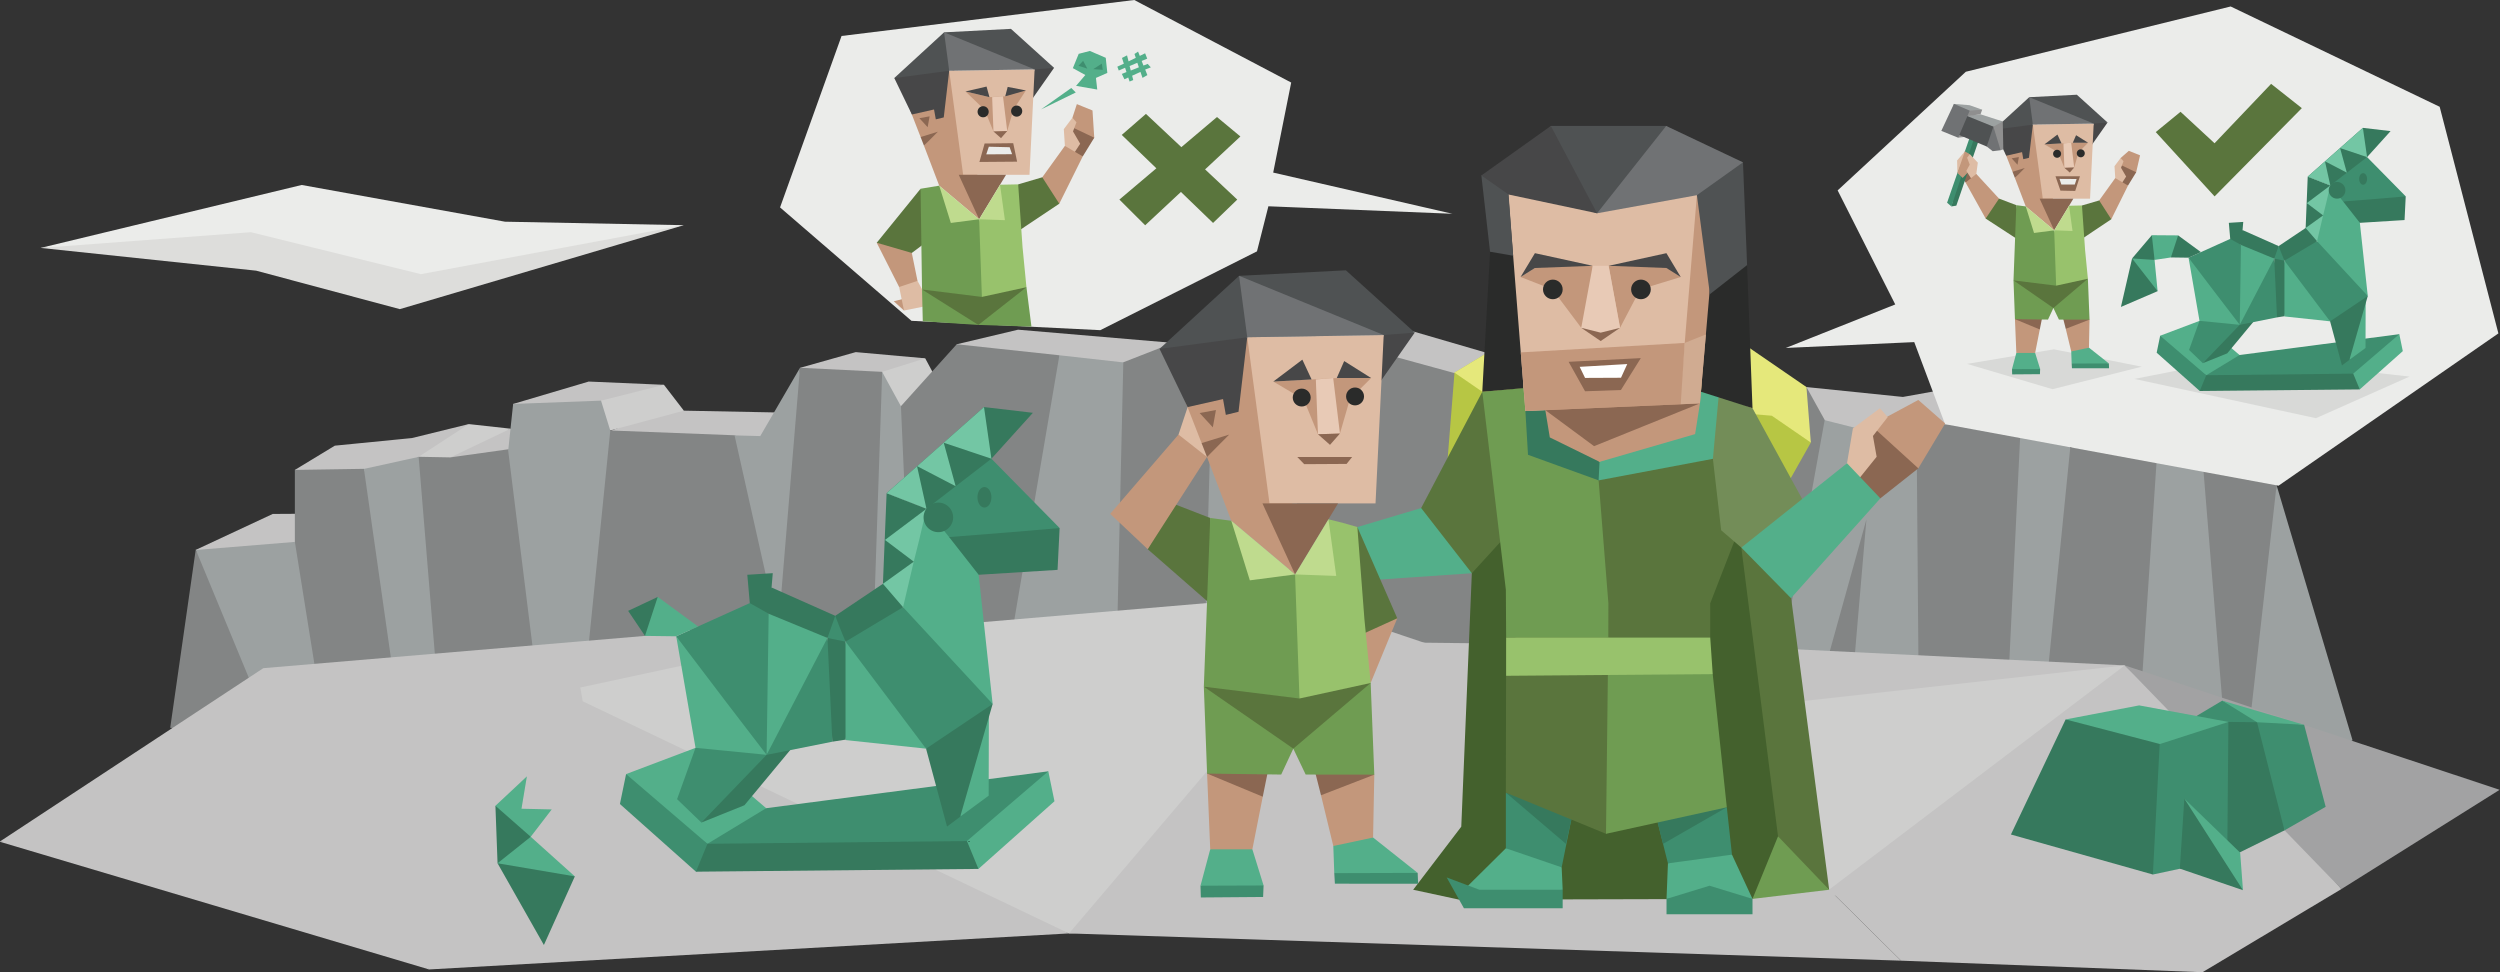 <svg id="ILLUSTRATION" xmlns="http://www.w3.org/2000/svg" viewBox="0 0 900 350"><rect x="0" y="0" width="900" height="350" fill="#333333" stroke="none"/><defs><style>.cls-1{fill:#dddddb;}.cls-2{fill:#ebecea;}.cls-15,.cls-25,.cls-3{fill:#2a2b2a;}.cls-3{opacity:0.1;}.cls-4{fill:#5a753d;}.cls-5{fill:#738d58;}.cls-6{fill:#bfdb8e;}.cls-7{fill:#c4c3c3;}.cls-8{fill:#cececd;}.cls-9{fill:#838585;}.cls-10{fill:#9ca1a1;}.cls-11{fill:#a2a2a3;}.cls-12{fill:#3e8e6f;}.cls-13{fill:#36795d;}.cls-14{fill:#53af8a;}.cls-15{fill-opacity:0.1;}.cls-16{fill:#8b6752;}.cls-17{fill:#c3977b;}.cls-18{fill:#debca4;}.cls-19{fill:#474748;}.cls-20{fill:#6f9c52;}.cls-21{fill:#e8cab6;}.cls-22{fill:#4f5253;}.cls-23{fill:#707274;}.cls-24{fill:#98c26c;}.cls-26{fill:#8f8f8f;}.cls-27{fill:#73c6a4;}.cls-28{fill:#44612d;}.cls-29{fill:#b7c644;}.cls-30{fill:#e5e87b;}.cls-31{fill:#d0ab91;}.cls-32{fill:#fff;}</style></defs><title>diplomats_Protagonist_ENFJ_parenthood</title><polygon class="cls-1" points="122.49 74.77 14.61 89.25 92.21 97.44 143.94 111.29 246.15 81.07 154.67 87.99 122.49 74.77"/><polygon class="cls-2" points="14.61 89.25 108.61 66.59 181.8 79.81 246.15 81.07 151.51 98.7 90.32 83.59 14.61 89.25"/><polygon class="cls-3" points="184.47 294.44 177.47 290.11 169.13 317.06 193.14 345.01 211.14 324.38 184.47 294.44"/><polygon class="cls-3" points="245.81 294.44 388.84 293.77 366.5 327.04 226.48 318.39 245.81 294.44"/><polygon class="cls-3" points="398.5 319.72 550.2 304.75 693.89 322.72 550.2 341.35 398.5 319.72"/><polygon class="cls-3" points="741.14 286.7 699.14 302.17 777.65 323.13 807.15 320.89 852.41 292.44 769.4 281.71 741.14 286.7"/><polygon class="cls-3" points="764.9 220.08 773.4 263 743.63 258.99 668.38 275.97 615.87 260 553.53 268.82 492.35 256.01 433.38 247.2 383.34 253.52 337.33 240.04 280.32 243.54 204.31 266.49 179.14 262.33 114.79 282.46 61.28 262 262.82 204.11 540.86 202.12 764.9 220.08"/><polygon class="cls-3" points="95.78 315.54 109.75 312.81 121.53 316.73 108.66 319.89 95.78 315.54"/><polygon class="cls-4" points="106.8 304.87 108.69 317.06 110.51 316.99 113.06 304.5 106.8 304.87"/><polygon class="cls-5" points="91.45 300.44 111.02 296.81 123.28 303.78 107.6 309.15 91.45 300.44"/><polygon class="cls-6" points="100.73 301.75 110.4 300.4 115.64 302.83 108.33 305.3 100.73 301.75"/><polygon class="cls-3" points="712.06 336.66 722.3 334.66 730.94 337.54 721.5 339.85 712.06 336.66"/><polygon class="cls-4" points="720.14 328.83 721.53 337.78 722.86 337.72 724.73 328.57 720.14 328.83"/><polygon class="cls-5" points="708.89 325.59 723.24 322.93 732.22 328.04 720.73 331.98 708.89 325.59"/><polygon class="cls-6" points="715.69 326.55 722.78 325.56 726.62 327.34 721.26 329.15 715.69 326.55"/><polygon class="cls-3" points="138.36 296.65 148.27 294.59 157.8 297.56 148.08 299.94 138.36 296.65"/><polygon class="cls-4" points="146.05 288.59 148.11 297.81 149.48 297.75 150.77 288.31 146.05 288.59"/><polygon class="cls-5" points="136.63 285.54 149.23 282.5 160.13 287.04 150.05 292.98 136.63 285.54"/><polygon class="cls-6" points="144.46 286.54 149.85 285.63 153.8 287.47 150.3 289.53 144.46 286.54"/><polygon class="cls-3" points="752.94 335.44 760.21 333.92 767.2 336.1 760.07 337.85 752.94 335.44"/><polygon class="cls-4" points="758.58 329.52 760.09 336.28 761.1 336.24 762.04 329.32 758.58 329.52"/><polygon class="cls-5" points="751.67 327.29 760.92 325.06 768.91 328.39 761.51 332.75 751.67 327.29"/><polygon class="cls-6" points="757.42 328.02 761.37 327.36 764.27 328.7 761.7 330.21 757.42 328.02"/><polygon class="cls-3" points="154.48 335.39 161.84 333.85 168.91 336.06 161.7 337.83 154.48 335.39"/><polygon class="cls-4" points="160.19 329.4 161.72 336.24 162.74 336.2 163.7 329.19 160.19 329.4"/><polygon class="cls-5" points="153.2 327.13 163.86 324.69 170.65 328.25 161.05 333.3 153.2 327.13"/><polygon class="cls-6" points="159.01 327.88 163.01 327.2 165.95 328.57 162.05 330.75 159.01 327.88"/><polygon class="cls-7" points="428.84 132.41 489.19 114.45 509.19 119.44 538.86 128.09 650.32 139.34 685.05 142.9 714.72 137.57 711.89 161.86 663.55 192.97 428.84 132.41"/><polygon class="cls-7" points="347.25 134.33 344.42 123.93 366.5 118.69 428.01 123.93 383.5 145.06 347.25 134.33"/><polygon class="cls-8" points="312.82 128.26 333.08 129 342.58 146.72 307.07 163.44 312.82 128.26"/><polygon class="cls-7" points="300.07 155.7 299.67 154.91 288.05 132.41 308.07 126.76 333.08 129 317.57 133.86 300.07 155.7"/><polygon class="cls-7" points="240.35 146.68 246.19 147.84 284.82 148.59 266.48 167.35 201.47 162.69 240.35 146.68"/><polygon class="cls-8" points="216.98 140.4 239.02 138.53 246.19 147.84 219.7 154.97 202.14 153.87 216.98 140.4"/><polygon class="cls-7" points="85.79 212.59 70.45 197.96 98.17 185.02 118.29 184.9 106.15 169.17 120.54 160.44 148.3 157.7 168.76 152.67 163.76 159.78 183.8 154.33 191.06 158.07 184.73 145.42 211.93 137.36 239.02 138.53 216.38 144.23 200.81 182.32 85.79 212.59"/><polygon class="cls-8" points="168.76 152.67 150.72 164.44 161.3 167.93 162.13 164.66 183.8 154.33 168.76 152.67"/><polygon class="cls-9" points="61.28 262 70.45 197.96 95.54 236.05 106.15 195.04 106.15 169.17 130.99 168.78 134.55 176.41 150.72 164.44 162.13 164.66 183 161.74 195.06 163.94 208.81 158.7 219.7 154.97 264.44 156.7 279.32 164.44 288.18 132.41 317.57 133.86 321.08 153.71 324.34 146.22 344.42 123.93 381.38 127.9 387.59 145.47 404.39 130.43 436.69 117.82 491.19 125.43 587.88 151.92 612.48 151.65 627.24 138.65 650.32 139.34 660.61 157.89 700.22 152.71 706.22 152.71 742.51 142.63 745.3 161.21 786.23 148.38 819.57 174.67 820.24 198.29 834.91 272.98 732.23 251.19 690.79 258.47 679.38 244.53 665.26 264.57 653.43 253.03 580.87 262.83 472.73 232.47 459.7 241.75 433.51 233.39 401.9 239.23 390.34 206.61 363.44 233.28 349.47 233.26 328.07 231.27 314.11 238.7 280.2 226.89 248.16 235.51 209.86 252.5 205.56 204.11 193.51 246.13 158 253.16 150.8 226.07 143.53 256.43 116.94 262.42 102.29 244.03 98.97 266.43 61.28 262"/><path class="cls-10" d="M70.45,198l35.7-2.92,10.77,67.28-18.09,4L70.45,197.82Zm60.38-29.15,19.88-4.37L158,253.16l-14.49,3.19L131,168.68ZM183,161.74l1.73-16.32,31.64-1.19L219.7,155l-9.84,97.4L193.37,246l-10.5-84.39Zm81.44-5,9.25.25L288,132.41l-7.84,94.48Zm53.14-22.84,6.76,12.36,3.73,85.05-14,7.56L317.58,134Zm86.81-3.43-2.49,108.8-38.47-6L381.38,127.9h0Zm32.44-12.61L474.72,115,459.83,241.75l-26.19-8.36Zm135.22,28.53,16,5.57,24.6-.4,14.76-13-12,101.64-19.68-6.5h-7.44l-16.09-87.31Zm84.83,4.86L690,159.62l.8,98.85-25.53,6.1L671.91,187,653.56,253l-14.23-4.77ZM728,141.84l14.49.79,2.79,18.58L736.21,252l-13.57.83Zm48.4,23.88L792,154.18l8,98-30.77,20.92Z"/><polygon class="cls-10" points="808.9 269.49 819.57 174.67 846.91 266.49 829.58 276.47 808.9 269.49"/><polygon class="cls-7" points="628.88 232.89 764.9 239.54 700.89 320.39 384.84 336.03 407.84 248.53 628.88 232.89"/><polygon class="cls-8" points="760.9 265.99 764.9 239.54 611.87 256.51 658.5 320.26 760.9 265.99"/><polygon class="cls-7" points="815.41 287.45 764.9 239.54 658.5 320.26 684.38 345.84 792.9 350 842.91 320.06 815.41 287.45"/><polygon class="cls-7" points="396.17 260.17 481.52 285.46 554.2 230.23 529.53 231.56 343.16 229.56 359.17 264.83 396.17 260.17"/><polygon class="cls-7" points="397.34 276.47 384.84 336.03 684.38 345.84 658.5 320.26 541.36 241.04 482.1 221.08 397.34 276.47"/><polygon class="cls-8" points="277.32 302.42 384.84 336.03 444.85 265.49 452.35 215.59 293.82 229.06 196.81 238.55 211.31 298.43 277.32 302.42"/><polygon class="cls-7" points="124.79 252.52 208.81 247.53 285.32 231.06 237.81 225.57 232.19 228.92 94.79 240.54 124.79 252.52"/><polygon class="cls-7" points="213.81 275.48 207.81 241.21 94.79 240.54 -0.14 303.01 218.31 295.44 213.81 275.48"/><polygon class="cls-7" points="111.79 314.9 114.79 282.46 209.86 252.5 384.84 336.03 154.47 349 111.79 314.9"/><polygon class="cls-7" points="114.79 282.46 -0.14 303.01 154.47 349 114.79 282.46"/><polygon class="cls-11" points="764.9 239.54 842.91 320.06 899.86 284.33 764.9 239.54"/><g id="trunk"><path class="cls-12" d="M790.7,257.78l9.3-5.55L814.66,259l-5.27,42.41s-29.4-7.86-31.11-8S790.7,257.78,790.7,257.78Z"/><path class="cls-12" d="M813.53,257.88,802,256.57l.29,3.32,3.43,40.53,16.66-1.49,1.75-31.52L815,259.13Z"/><polygon class="cls-12" points="837.24 290.45 822.41 298.93 815.03 259.13 829.49 260.92 837.24 290.45"/><polygon class="cls-13" points="723.93 300.42 743.63 258.99 777.77 262.51 783.33 293.16 775.04 314.83 723.93 300.42"/><polygon class="cls-12" points="801.81 309.08 775.04 314.83 777.77 262.51 786.56 258.48 802.22 259.89 808.68 284.29 801.81 309.08"/><polygon class="cls-13" points="822.41 298.93 801.81 309.08 802.22 259.89 812.53 260 822.41 298.93"/><polygon class="cls-14" points="743.63 258.99 777.57 267.85 802.22 259.89 770.1 253.94 743.63 258.99"/><polygon class="cls-13" points="786.36 287.51 784.74 312.71 807.47 320.47 800.2 303.24 786.36 287.51"/><polygon class="cls-14" points="806.46 306.97 786.36 287.51 807.47 320.47 806.46 306.97"/><polygon class="cls-14" points="829.49 260.92 800 252.23 812.53 260 829.49 260.92"/></g><g id="chat_bubble" data-name="chat bubble"><polygon class="cls-2" points="878.28 38.44 803.04 2.33 707.7 25.83 661.55 68.54 682.29 109.6 642.88 125.26 689.13 123.16 700.22 152.71 820.27 174.85 899.42 120.02 878.28 38.44"/><polygon class="cls-15" points="708.14 131 739.39 125.76 771.02 132 738.89 140.11 708.14 131"/><polygon class="cls-16" points="706.56 60.75 706.56 64.06 707.61 65.71 711.47 64.66 708.71 57.34 706.56 60.75"/><polygon class="cls-17" points="765.93 64.81 769.02 62.02 770.42 55.92 766.37 54.3 763.43 56.88 763.06 64.74 765.93 64.81"/><polygon class="cls-16" points="762.84 59.08 769.02 62.02 766.08 66.81 763.06 66.79 762.84 59.08"/><polygon class="cls-18" points="761.73 69.22 761.49 64.11 761.22 59.81 763.43 56.88 764.46 58.05 763.57 60.4 765.41 63.56 761.73 69.22"/><polygon class="cls-12" points="748.37 128.79 745.8 130.88 745.9 132.57 759.26 132.58 759.19 130.83 748.37 128.79"/><polygon class="cls-14" points="748.89 122.04 752.03 125.16 759.19 130.83 745.8 130.88 745.64 126.52 748.89 122.04"/><polygon class="cls-4" points="758.68 71.61 760.06 78.93 746.55 87.96 749.51 73.97 755.7 72.16 758.68 71.61"/><polygon class="cls-12" points="730.59 130.22 734.45 132.85 734.38 134.7 724.38 134.78 724.32 132.89 730.59 130.22"/><polygon class="cls-14" points="729.97 125.66 725.88 127.05 724.32 132.89 734.45 132.85 732.65 127.05 729.97 125.66"/><polygon class="cls-17" points="745.64 126.52 743.67 118.37 747.71 110.69 752.23 115.06 752.03 125.16 745.64 126.52"/><polygon class="cls-16" points="744.84 109.91 752.23 115.06 743.67 118.37 742.27 112.86 744.84 109.91"/><polygon class="cls-17" points="732.65 127.05 734.32 118.61 730.82 107.91 725.38 114.89 725.88 127.05 732.65 127.05"/><polygon class="cls-16" points="728 110.86 725.38 114.89 734.32 118.61 735.58 112.36 728 110.86"/><polygon class="cls-4" points="727.98 87.25 714.84 78.69 715.8 72.74 719.66 71.5 725.88 73.86 727.98 87.25"/><polygon class="cls-19" points="749.75 56.89 758.72 44.1 741.27 40.48 753.73 44.49 749.75 56.89"/><polygon class="cls-20" points="725.38 114.89 724.86 100.94 740.63 100.76 743.78 109.61 739.22 110.89 737.28 115.05 725.38 114.89"/><polygon class="cls-20" points="741.21 115.05 739.22 110.89 740.63 100.76 751.64 100.34 752.23 115.06 741.21 115.05"/><polygon class="cls-4" points="724.86 100.94 739.22 110.89 751.64 100.34 737.18 94.71 724.86 100.94"/><polygon class="cls-17" points="729.27 74.31 725.36 64.06 726.31 62.89 724.5 61.84 721.79 54.91 727.78 45.86 733.14 44.73 738.61 60.59 739.51 82.92 729.27 74.31"/><polygon class="cls-18" points="753.73 44.49 731.83 44.85 735.4 71.52 752.42 71.52 753.73 44.49"/><polygon class="cls-17" points="751.72 51.39 751.72 51.39 746.2 51.39 742.16 51.62 736.01 51.96 740.9 54.86 743.18 60.42 744.94 61.21 746.71 60.3 748.3 54.8 751.72 51.39"/><polygon class="cls-16" points="739.51 82.92 746.41 71.52 734.27 71.52 739.51 82.92"/><polygon class="cls-19" points="736.01 51.96 740.68 48.44 742.16 51.62 736.01 51.96"/><polygon class="cls-19" points="746.2 51.39 747.39 48.67 751.72 51.39 746.2 51.39"/><polygon class="cls-21" points="742.84 51.62 743.18 60.42 746.71 60.3 745.63 51.39 742.84 51.62"/><polygon class="cls-16" points="745.12 62.12 743.18 60.42 746.71 60.3 745.12 62.12"/><polygon class="cls-22" points="730.52 34.99 747.66 34.1 758.72 44.1 753.73 44.49 733.26 40.87 730.52 34.99"/><polygon class="cls-23" points="731.83 44.85 728.62 41.34 730.52 34.99 753.73 44.49 731.83 44.85"/><polygon class="cls-22" points="717.74 46.71 730.52 34.99 731.24 40.39 731.83 44.85 725.76 48 717.74 46.71"/><polygon class="cls-19" points="722.26 56.06 717.74 46.71 731.83 44.85 730.43 56.81 728.39 57.31 727.94 54.77 722.26 56.06"/><polygon class="cls-20" points="724.86 100.94 725.88 73.86 729.27 74.31 733.97 81.79 739.51 82.92 743.14 93.49 740.21 102.84 724.86 100.94"/><polygon class="cls-24" points="751.64 100.34 740.21 102.84 739.51 82.92 743.97 80.6 744.86 74.07 749.51 73.97 750.64 90.11 751.64 100.34"/><polygon class="cls-6" points="732.25 83.87 739.51 82.92 729.27 74.31 732.25 83.87"/><polygon class="cls-6" points="746.11 83.16 739.51 82.92 744.86 74.07 746.11 83.16"/><polygon class="cls-16" points="725.36 64.06 724.5 61.84 728.93 60.47 725.36 64.06"/><path class="cls-25" d="M742,55.36a1.44,1.44,0,0,1-2.88,0,1.44,1.44,0,0,1,2.88,0Z"/><path class="cls-25" d="M750.52,55.18a1.44,1.44,0,1,1-1.44-1.43A1.44,1.44,0,0,1,750.52,55.18Z"/><polygon class="cls-16" points="739.97 63.46 748.78 63.46 747.08 68.74 741.76 68.63 739.97 63.46"/><polygon class="cls-16" points="724.18 57 726.8 56.53 726.3 59.31 724.18 57"/><polygon class="cls-17" points="761.49 64.11 755.7 72.16 760.06 78.93 766.08 66.81 761.49 64.11"/><polygon class="cls-2" points="741.42 64.4 747.58 64.44 746.92 66.43 742.09 66.43 741.42 64.4"/><polygon class="cls-26" points="704.07 46.33 704.93 49.57 712.88 48.62 704.07 46.33"/><polygon class="cls-26" points="715.67 43.28 721 43.73 721.19 53.77 720.22 54.08 714.56 48.35 715.67 43.28"/><polygon class="cls-10" points="711.94 41.29 712.98 41.15 721 43.73 717.62 45.59 703.69 41.76 711.94 41.29"/><polygon class="cls-13" points="704.9 63.85 702.51 74.32 704.28 74.03 713.33 47.62 711.57 47.06 704.9 63.85"/><polygon class="cls-12" points="710.16 46.42 700.95 72.98 702.51 74.32 711.57 47.06 710.16 46.42"/><polygon class="cls-26" points="711.41 39.26 713.59 39.48 712.98 41.15 708.27 41.78 706.09 39.91 709.54 38.96 711.41 39.26"/><polygon class="cls-10" points="702.88 39.21 703.41 37.41 709.04 37.87 713.59 39.48 709.11 39.83 707.09 41.79 702.88 39.21"/><polygon class="cls-23" points="711.6 46.83 717.62 45.59 720.22 54.08 717.38 54.43 715.22 52.75 711.6 46.83"/><polygon class="cls-22" points="707.84 41.63 704.95 48.46 715.22 52.75 717.62 45.59 707.84 41.63"/><polygon class="cls-23" points="709.11 39.83 704.93 49.57 698.87 47.12 703.41 37.41 709.11 39.83"/><polygon class="cls-18" points="707.69 55.09 707.35 54.5 704.56 57.76 704.66 62.28 707.69 55.09"/><polygon class="cls-17" points="707.35 54.5 704.66 62.28 706.56 64.06 710.98 59.37 709.15 55.52 707.35 54.5"/><polygon class="cls-18" points="712.25 65.05 711.47 62.62 712.02 58.55 709.15 55.52 708.16 56.78 709.1 59.26 707.88 61.52 710.15 65.1 712.25 65.05"/><polygon class="cls-17" points="707.61 65.71 714.84 78.69 719.66 71.5 711.47 62.62 707.61 65.71"/><polygon class="cls-2" points="522.86 76.96 458.35 62.13 464.83 29.72 408.33 0 302.96 12.95 280.82 74.67 328.14 115.5 396.11 118.86 452.51 90.49 456.62 74.26 522.86 76.96"/><polygon class="cls-15" points="768.4 136.41 807.24 128.75 867.41 135.57 833.74 150.55 768.4 136.41"/><polygon class="cls-14" points="773.57 89.25 774.66 84.67 784.12 84.74 784.53 89.87 781.52 92.68 775.64 93.57 773.57 89.25"/><polygon class="cls-12" points="860.47 126.97 863.75 120.3 806.23 127.81 794.47 126.26 790.08 134.74 793.48 138.41 848.99 137.28 860.47 126.97"/><polygon class="cls-14" points="778.75 124.89 777.66 120.86 791.82 115.51 806.23 127.81 794.25 135.08 778.75 124.89"/><polygon class="cls-13" points="799.62 95.97 799.05 121.88 793.02 130.75 801.8 127.21 813.02 113.68 799.62 95.97"/><polygon class="cls-14" points="839.65 111.28 845.88 129.46 851.59 125.27 851.64 105.72 839.65 111.28"/><polygon class="cls-12" points="787.88 92.77 802.88 86 805.48 85.58 806.74 88.17 810.76 100.21 806.32 116.93 795.01 108.32 787.88 92.77"/><polygon class="cls-14" points="791.82 115.51 787.88 92.77 797.86 105.89 806.32 116.93 796.6 119.27 791.82 115.51"/><polygon class="cls-12" points="788.06 125.98 791.82 115.51 806.32 116.93 793.02 130.75 788.06 125.98"/><polygon class="cls-14" points="818.72 93.1 813.77 88 806.74 88.17 806.32 116.93 815.12 107.48 818.72 93.1"/><polygon class="cls-12" points="819.72 114.26 806.32 116.93 818.72 93.1 820.56 103.72 819.72 114.26"/><polygon class="cls-14" points="822.4 113.92 820.56 103.72 822.4 93.85 834.3 100.38 838.83 115.68 822.4 113.92"/><polygon class="cls-13" points="818.72 93.1 820.31 91.93 822.4 93.77 822.4 103.05 822.4 113.84 819.72 114.26 818.72 93.1"/><polygon class="cls-12" points="834.14 86.83 827.18 88 822.4 93.85 838.83 115.68 845.78 116.43 852.4 106.56 845.03 91.26 834.14 86.83"/><polygon class="cls-14" points="849.55 80.22 852.4 106.56 834.14 86.83 833.63 76.46 838.91 66.76 849.89 72.03 849.55 80.22"/><polygon class="cls-12" points="852.15 56.56 845.11 58.4 838.91 66.76 843.52 72.53 858.94 75.37 866.06 70.69 852.15 56.56"/><polygon class="cls-13" points="849.55 80.22 843.52 72.53 856.26 71.53 866.06 70.69 865.64 79.22 849.55 80.22"/><polygon class="cls-13" points="843.1 131.56 838.83 115.68 852.4 106.56 845.78 129.56 843.1 131.56"/><polygon class="cls-13" points="802.38 80.22 802.88 86 806.74 88.17 808.66 86.33 807.32 82.82 807.57 79.89 802.38 80.22"/><polygon class="cls-13" points="820.31 88.59 807.32 82.82 806.74 88.17 818.72 93.1 820.73 92.1 820.31 88.59"/><polygon class="cls-12" points="822.4 93.85 822.74 90.68 820.31 88.59 818.72 93.1 822.4 93.85"/><polygon class="cls-13" points="834.14 86.83 833.72 82.32 830.03 82.07 820.31 88.59 821.32 91.18 822.4 93.85 834.14 86.83"/><polygon class="cls-13" points="830.78 63.59 838.91 66.76 835.39 72.78 836.32 77.55 833.47 81.39 834.14 86.83 830.03 82.07 830.78 63.59"/><polygon class="cls-27" points="838.91 66.76 837.4 73.2 836.32 77.55 830.03 82.07 834.14 86.83 836.32 77.55 830.45 73.12 838.91 66.76"/><polygon class="cls-13" points="860.61 47.2 852.15 56.56 838.91 66.76 830.78 63.59 850.64 46.03 860.61 47.2"/><polygon class="cls-27" points="844.86 62.16 844.86 62.16 836.99 58.07 838.91 66.76 830.78 63.59 850.64 46.03 852.15 56.56 842.43 53.3 844.86 62.16"/><path class="cls-13" d="M841.34,65.51a3,3,0,1,1-3,3A3,3,0,0,1,841.34,65.51Z"/><path class="cls-13" d="M850.73,62.33c.78,0,1.42.94,1.42,2.09s-.64,2.09-1.42,2.09-1.43-.93-1.43-2.09S849.94,62.33,850.73,62.33Z"/><polygon class="cls-12" points="777.66 120.86 794.25 135.08 795.68 139.42 791.91 140.76 776.4 126.97 777.66 120.86"/><polygon class="cls-13" points="787.88 92.77 781.52 92.68 784.12 84.74 792.32 90.76 787.88 92.77"/><polygon class="cls-14" points="863.75 120.3 847.16 134.51 846.16 138.11 849.51 140.19 865.01 126.4 863.75 120.3"/><polygon class="cls-13" points="847.16 134.51 794.25 135.08 791.91 140.76 849.51 140.19 847.16 134.51"/><polygon class="cls-13" points="767.55 93.04 774.66 84.67 775.64 93.57 772.94 95.9 767.55 93.04"/><polygon class="cls-14" points="776.74 104.82 775.64 93.57 767.55 93.04 770.01 101.67 776.74 104.82"/><polygon class="cls-13" points="763.53 110.5 776.74 104.82 767.55 93.04 763.53 110.5"/><polygon class="cls-4" points="776.07 47.55 797.25 70.7 828.66 38.93 817.6 30.19 797.24 51.57 784.99 40.24 776.07 47.55"/><polygon class="cls-17" points="327.9 106.89 325.44 111.79 321.76 108.46 327.9 106.89"/><polygon class="cls-18" points="326.5 98.95 330.3 101.11 331.88 104.03 333.23 110.22 325.44 111.79 323.69 103.33 326.5 98.95"/><polygon class="cls-17" points="326.67 85.28 315.62 87.39 323.69 103.33 330.3 101.11 328.25 91.06 326.67 85.28"/><polygon class="cls-17" points="389.59 53.5 393.93 49.58 393.3 39.77 387.67 37.48 386.07 42.37 385.56 53.4 389.59 53.5"/><polygon class="cls-16" points="385.25 45.46 393.93 49.58 389.79 56.31 385.56 56.29 385.25 45.46"/><polygon class="cls-18" points="383.69 59.69 383.36 52.52 382.97 46.49 386.07 42.37 387.52 44.02 386.28 47.31 388.86 51.75 383.69 59.69"/><polygon class="cls-4" points="379.41 63.04 381.34 73.33 362.38 86 366.54 66.37 375.22 63.82 379.41 63.04"/><polygon class="cls-4" points="336.31 85.01 328.25 91.06 315.62 87.39 331.41 67.95 336.31 85.01"/><polygon class="cls-19" points="366.86 42.39 379.47 24.42 354.97 19.35 372.46 24.98 366.86 42.39"/><polygon class="cls-20" points="332.2 115.66 331.93 104.22 354.07 103.97 358.5 116.4 352.21 116.98 332.2 115.66"/><polygon class="cls-20" points="352.21 116.98 354.07 103.97 369.52 103.39 371.32 117.59 352.21 116.98"/><polygon class="cls-4" points="331.93 104.22 352.21 116.98 369.52 103.39 349.23 95.47 331.93 104.22"/><polygon class="cls-17" points="338.12 66.84 332.63 52.45 333.97 50.81 331.42 49.33 327.63 39.6 336.03 26.9 343.55 25.31 351.24 47.57 352.49 78.93 338.12 66.84"/><polygon class="cls-18" points="372.46 24.98 341.71 25.48 346.73 62.92 370.62 62.92 372.46 24.98"/><polygon class="cls-17" points="369.32 32.56 365.29 32.45 361.88 34.67 356.21 34.98 347.56 32.92 354.45 39.53 357.65 47.34 360.12 48.46 362.6 47.18 364.84 39.45 369.32 32.56"/><polygon class="cls-16" points="352.49 78.93 362.18 62.92 345.14 62.92 352.49 78.93"/><polygon class="cls-19" points="347.56 32.92 355.16 31.16 356.21 34.98 347.56 32.92"/><polygon class="cls-19" points="361.88 34.67 362.77 31.28 369.32 32.56 361.88 34.67"/><polygon class="cls-21" points="357.17 34.98 357.65 47.34 362.6 47.18 361.08 34.67 357.17 34.98"/><polygon class="cls-16" points="360.36 49.73 357.65 47.34 362.6 47.18 360.36 49.73"/><polygon class="cls-22" points="339.87 11.64 363.94 10.39 379.47 24.42 372.46 24.98 343.72 19.89 339.87 11.64"/><polygon class="cls-23" points="341.71 25.48 337.2 20.56 339.87 11.64 372.46 24.98 341.71 25.48"/><polygon class="cls-22" points="321.94 28.09 339.87 11.64 340.88 19.22 341.71 25.48 333.19 29.9 321.94 28.09"/><polygon class="cls-19" points="328.28 41.22 321.94 28.09 341.71 25.48 339.75 42.27 336.89 42.97 336.25 39.41 328.28 41.22"/><polygon class="cls-20" points="331.93 104.22 331.41 67.95 338.12 66.84 344.72 77.34 352.49 78.93 357.59 93.77 353.48 106.89 331.93 104.22"/><polygon class="cls-24" points="369.52 103.39 353.48 106.89 352.49 78.93 358.76 75.67 360.01 66.5 366.54 66.37 368.12 89.02 369.52 103.39"/><polygon class="cls-6" points="342.3 80.26 352.49 78.93 338.12 66.84 342.3 80.26"/><polygon class="cls-6" points="361.77 79.26 352.49 78.93 360.01 66.5 361.77 79.26"/><polygon class="cls-16" points="332.63 52.45 331.42 49.33 337.64 47.41 332.63 52.45"/><path class="cls-25" d="M355.93,40.23a2,2,0,1,1-2-2A2,2,0,0,1,355.93,40.23Z"/><path class="cls-25" d="M368,40a2,2,0,1,1-2-2A2,2,0,0,1,368,40Z"/><polygon class="cls-16" points="354.46 51.66 364.76 51.54 366.16 58.2 352.59 58.31 354.46 51.66"/><polygon class="cls-16" points="330.98 42.55 334.66 41.88 333.95 45.79 330.98 42.55"/><polygon class="cls-17" points="383.36 52.52 375.22 63.82 381.34 73.33 389.79 56.31 383.36 52.52"/><polygon class="cls-2" points="355.98 52.82 363.47 53 364.35 55.51 355.05 55.57 355.98 52.82"/><polygon class="cls-14" points="392.34 18.34 388.33 19.38 386.23 24.53 390.72 27 387.38 30.91 395.01 32.24 394.54 28.05 398.64 26.24 398.07 20.81 392.34 18.34"/><polygon class="cls-12" points="389.93 21.89 388.25 23.68 391.44 24.72 389.93 21.89"/><polygon class="cls-12" points="393.55 24.89 396.66 22.89 396.98 25.14 393.55 24.89"/><path class="cls-14" d="M414.31,24.25,413.16,23l-1.52.6L411,21.94l2-.83-.76-1.93-1.92.94-.62-1.55-1.29.86.47,1.39-2.6,1.27-.55-2.16-1.82.93.67,2.06L402.24,24l.51,1.39,2.28-1,.5,1.55-1.67.67.93,1.93,1.38-.64.48,1.46,1.32-.54-.4-1.56,3-1.37.73,2.15,1.75-1-.78-2Zm-7.23,1.14-.42-1.62,2.78-1.17.55,1.63Z"/><polygon class="cls-14" points="374.78 39.38 385.66 31.67 387.28 33.29 374.78 39.38"/><polygon class="cls-4" points="446.54 49.13 438.11 42.13 425.29 52.97 412.54 41 403.83 48.57 416.29 60.59 402.98 71.85 412.26 81.1 425.13 69.1 436.7 80.26 445.41 71.85 433.83 60.98 446.54 49.13"/></g><g id="toy"><polygon class="cls-12" points="371.58 289.45 377.39 277.67 275.82 290.95 255.06 288.2 247.31 303.17 253.31 309.66 351.33 307.66 371.58 289.45"/><polygon class="cls-14" points="227.31 285.79 225.39 278.67 250.39 269.22 275.82 290.95 254.68 303.77 227.31 285.79"/><polygon class="cls-13" points="264.15 234.72 263.15 280.47 252.5 296.12 268 289.88 287.82 265.99 264.15 234.72"/><polygon class="cls-14" points="334.83 261.75 345.83 293.86 355.92 286.45 356 251.94 334.83 261.75"/><polygon class="cls-12" points="243.44 229.07 269.92 217.11 274.5 216.38 276.72 220.95 283.82 242.21 275.98 271.74 256.01 256.53 243.44 229.07"/><polygon class="cls-14" points="250.39 269.22 243.44 229.07 261.04 252.25 275.98 271.74 258.82 275.87 250.39 269.22"/><polygon class="cls-12" points="243.75 287.7 250.39 269.22 275.98 271.74 252.5 296.12 243.75 287.7"/><polygon class="cls-14" points="297.88 229.66 289.15 220.66 276.72 220.95 275.98 271.74 291.52 255.05 297.88 229.66"/><polygon class="cls-12" points="299.65 267.01 275.98 271.74 297.88 229.66 301.13 248.41 299.65 267.01"/><polygon class="cls-14" points="304.39 266.42 301.13 248.41 304.39 230.99 325.39 242.5 333.38 269.52 304.39 266.42"/><polygon class="cls-13" points="297.88 229.66 300.69 227.59 304.39 230.84 304.39 247.23 304.39 266.27 299.65 267.01 297.88 229.66"/><polygon class="cls-12" points="325.1 218.59 312.82 220.66 304.39 230.99 333.38 269.52 345.66 270.85 357.35 253.43 344.33 226.41 325.1 218.59"/><polygon class="cls-14" points="352.32 206.92 357.35 253.43 325.1 218.59 324.21 200.28 333.53 183.16 352.91 192.46 352.32 206.92"/><polygon class="cls-12" points="356.91 165.14 344.48 168.39 333.53 183.16 341.67 193.34 368.89 198.36 381.46 190.09 356.91 165.14"/><polygon class="cls-13" points="352.32 206.92 341.67 193.34 364.15 191.57 381.46 190.09 380.72 205.15 352.32 206.92"/><polygon class="cls-13" points="340.93 297.57 333.38 269.52 357.35 253.43 345.66 294.03 340.93 297.57"/><polygon class="cls-13" points="269.03 206.92 269.92 217.11 276.72 220.95 280.13 217.7 277.76 211.5 278.2 206.34 269.03 206.92"/><polygon class="cls-13" points="300.69 221.69 277.76 211.5 276.72 220.95 297.88 229.66 301.43 227.89 300.69 221.69"/><polygon class="cls-12" points="304.39 230.99 304.98 225.38 300.69 221.69 297.88 229.66 304.39 230.99"/><polygon class="cls-13" points="325.1 218.59 324.36 210.62 317.85 210.17 300.69 221.69 302.46 226.27 304.39 230.99 325.1 218.59"/><polygon class="cls-13" points="319.18 177.55 333.53 183.16 327.32 193.79 328.95 202.2 323.92 208.99 325.1 218.59 317.85 210.17 319.18 177.55"/><polygon class="cls-27" points="333.53 183.16 330.87 194.53 328.95 202.2 317.85 210.17 325.1 218.59 328.95 202.2 318.59 194.38 333.53 183.16"/><polygon class="cls-13" points="371.84 148.61 356.91 165.14 333.53 183.16 319.18 177.55 354.24 146.54 371.84 148.61"/><polygon class="cls-27" points="344.03 175.04 344.03 175.04 330.13 167.8 333.53 183.16 319.18 177.55 354.24 146.54 356.91 165.14 339.74 159.38 344.03 175.04"/><path class="cls-13" d="M337.82,180.94a5.32,5.32,0,1,1-5.33,5.31A5.32,5.32,0,0,1,337.82,180.94Z"/><path class="cls-13" d="M354.39,175.33c1.39,0,2.52,1.65,2.52,3.69s-1.13,3.7-2.52,3.7-2.51-1.66-2.51-3.7S353,175.33,354.39,175.33Z"/><polygon class="cls-12" points="225.39 278.67 254.68 303.77 257.2 311.45 250.54 313.81 223.17 289.45 225.39 278.67"/><polygon class="cls-14" points="243.44 229.07 232.19 228.92 231.46 221.84 236.78 214.89 251.28 225.52 243.44 229.07"/><polygon class="cls-13" points="226.13 219.91 236.78 214.89 232.19 228.92 226.13 219.91"/><polygon class="cls-14" points="377.39 277.67 348.1 302.77 346.32 309.12 352.24 312.81 379.61 288.45 377.39 277.67"/><polygon class="cls-13" points="348.1 302.77 254.68 303.77 250.54 313.81 352.24 312.81 348.1 302.77"/><polygon class="cls-14" points="178.35 290.08 189.68 279.49 187.74 291.14 198.62 291.39 191.06 301.24 183.95 300.87 178.35 290.08"/><polygon class="cls-13" points="179.12 310.78 178.35 290.08 191.06 301.24 190.28 307.91 179.12 310.78"/><polygon class="cls-14" points="206.94 315.5 191.06 301.24 179.12 310.78 193.56 319.68 206.94 315.5"/><polygon class="cls-13" points="195.8 340.2 206.94 315.5 179.12 310.78 195.8 340.2"/></g><polygon class="cls-17" points="683.26 168.1 690.59 168.6 700.26 152.46 690.59 143.98 673.59 153.13 683.26 168.1"/><polygon class="cls-16" points="673.59 153.13 690.59 168.6 676.92 179.41 665.42 179.08 673.59 153.13"/><polygon class="cls-18" points="655.75 179.08 664.92 166.77 667.05 154.21 676.76 146.97 679.59 150.13 674.26 156.95 675.59 164.44 663.42 179.57 655.75 179.08"/><polygon class="cls-28" points="526.06 297.6 529.86 206.36 533.62 189.93 585.62 152.96 629.25 198.87 649.24 307.67 630.9 323.6 525.33 323.88 508.74 320.31 526.06 297.6"/><polygon class="cls-12" points="542.11 285.36 565.7 294.94 562.2 312.25 550.06 312.25 542.11 305.38 542.11 285.36"/><polygon class="cls-14" points="542.11 305.38 527.02 320.31 541.6 323.6 562.56 320.31 562.2 312.25 542.11 305.38"/><polygon class="cls-12" points="527.02 326.98 562.56 326.98 562.56 320.31 532.58 320.31 520.8 315.88 527.02 326.98"/><polygon class="cls-13" points="542.11 285.36 563.74 303.79 565.7 294.94 553.9 285.36 542.11 285.36"/><polygon class="cls-29" points="625.86 122.54 643.88 144.97 651.9 159.32 635.17 188.99 520.07 178.74 523.62 134.15 535.82 126.77 625.86 122.54"/><polygon class="cls-30" points="535.82 126.77 625.86 122.54 650.32 139.34 651.9 159.32 637.85 149.66 533.62 141.03 523.62 134.15 535.82 126.77"/><polygon class="cls-12" points="596.76 296.09 600.46 310.81 612.61 312.25 623.51 307.67 621.65 290.62 596.76 296.09"/><polygon class="cls-14" points="623.51 307.67 630.9 323.6 599.95 323.6 600.46 310.81 623.51 307.67"/><polygon class="cls-12" points="599.95 329.14 630.9 329.14 630.9 323.6 615.43 318.86 599.95 323.6 599.95 329.14"/><polygon class="cls-13" points="621.65 290.62 598.69 303.79 596.76 296.09 604.39 289.33 621.65 290.62"/><polygon class="cls-4" points="578.99 229.51 596.76 285.36 578.16 300.17 542.11 285.36 542.21 230.98 556.31 224.72 578.99 229.51"/><polygon class="cls-20" points="616.58 242.69 621.65 290.62 578.16 300.17 578.99 229.51 616.58 242.69"/><polygon class="cls-4" points="542.21 157.73 533.62 141.03 511.61 182.9 504.36 201.37 529.86 206.36 547.86 186.65 542.21 157.73"/><polygon class="cls-4" points="618.71 142.73 590.73 157.37 565.34 176.91 578.99 229.51 615.68 229.51 615.68 217.2 630.9 177.99 618.71 142.73"/><polygon class="cls-20" points="575.5 172.93 579.02 217.2 578.99 229.51 542.21 229.51 542.11 212.32 533.62 141.03 551.56 139.34 552.2 146.79 552.2 146.79 559.83 146.43 563.83 163.64 575.5 172.93"/><polygon class="cls-4" points="626.88 197.13 641.49 189.82 658.5 320.31 646.33 312.34 640.09 301.08 626.88 197.13"/><polygon class="cls-20" points="630.9 323.6 658.5 320.31 640.09 301.08 630.9 323.6"/><polygon class="cls-24" points="615.68 229.51 542.21 229.51 542.21 243.29 616.58 242.69 615.68 229.51"/><polygon class="cls-5" points="653.38 188.02 630.9 146.95 615.87 141.09 609.61 140.17 616.64 165.18 619.62 190.89 626.88 197.13 653.38 188.02"/><polygon class="cls-13" points="575.83 166.26 565.7 155.76 559.83 146.43 549.14 147.98 550.08 163.73 575.5 172.93 581.53 167.54 575.83 166.26"/><polygon class="cls-14" points="575.83 166.26 575.5 172.93 616.64 165.18 618.71 142.73 609.61 140.17 599.3 151.33 575.83 166.26"/><polygon class="cls-25" points="612.35 141.03 614.71 101.35 619.63 91.14 628.95 95.43 630.9 146.95 612.35 141.03"/><polygon class="cls-25" points="536.42 90.62 533.62 141.03 548.43 139.74 550.8 85.69 536.42 90.62"/><polygon class="cls-18" points="549.14 147.98 596.76 145.74 610.24 136.13 616.64 63.17 542.2 59.97 549.14 147.98"/><polygon class="cls-17" points="556.31 147.65 605.03 141.26 610.88 70.27 619.63 56.37 611.98 145.22 610.24 156.28 575.83 166.26 557.93 157.47 556.31 147.65"/><polygon class="cls-16" points="583.22 118.01 576.24 122.78 569.25 118.01 583.22 118.01"/><polygon class="cls-17" points="605.06 99.72 590.46 104.19 583.22 118.01 579.1 95.69 599.91 93.81 605.06 99.72"/><polygon class="cls-17" points="569.25 118.01 558.87 104.19 547.41 99.72 552.57 96.48 562.02 95.43 573.37 95.69 573.37 109.53 569.25 118.01"/><polygon class="cls-21" points="569.25 118.01 576.24 119.76 583.22 118.01 579.1 95.69 573.37 95.69 569.25 118.01"/><polygon class="cls-19" points="573.37 95.69 552.57 96.48 547.41 99.72 552.57 91.14 573.37 95.69"/><polygon class="cls-19" points="579.1 95.69 599.91 96.48 605.06 99.72 599.91 91.14 579.1 95.69"/><polygon class="cls-16" points="573.86 160.62 556.31 147.65 611.98 145.22 573.86 160.62"/><polygon class="cls-22" points="628.95 95.43 627.47 58.44 611.98 54.58 599.83 45.34 558.31 45.34 549.14 56.37 533.29 63.17 536.42 90.62 544.73 92.06 542.81 66.28 574.94 76.78 609.69 61.16 615.56 105.91 628.95 95.43"/><polygon class="cls-23" points="574.94 76.78 599.83 45.34 627.47 58.44 610.88 70.27 574.94 76.78"/><polygon class="cls-17" points="606.5 123.45 547.47 126.86 549.14 147.98 605.06 145.53 606.5 123.45"/><polygon class="cls-19" points="558.31 45.34 574.94 76.78 543.09 70.03 533.29 63.17 558.31 45.34"/><polygon class="cls-31" points="606.5 123.45 614.12 120.39 611.98 145.22 605.06 145.53 606.5 123.45"/><ellipse class="cls-25" cx="559.02" cy="104.19" rx="3.54" ry="3.53"/><ellipse class="cls-25" cx="590.74" cy="104.19" rx="3.54" ry="3.53"/><polygon class="cls-16" points="564.7 130.25 590.7 128.92 583.53 140.4 570.62 140.86 564.7 130.25"/><polygon class="cls-32" points="568.68 132.06 585.81 131.06 583.56 135.99 570.62 136.05 568.68 132.06"/><polygon class="cls-14" points="511.61 182.9 488.65 189.74 475.1 210.1 529.86 206.36 511.61 182.9"/><polygon class="cls-14" points="664.92 166.77 626.88 197.13 644.75 215.34 676.92 179.41 664.92 166.77"/><g id="child"><polygon class="cls-17" points="493.85 211.43 503.02 222.58 493.44 245.87 477.52 217.25 493.85 211.43"/><polygon class="cls-12" points="486.1 309.66 480.34 314.33 480.56 318.13 510.52 318.14 510.36 314.24 486.1 309.66"/><polygon class="cls-14" points="487.27 294.52 494.31 301.51 510.36 314.24 480.34 314.33 479.99 304.56 487.27 294.52"/><polygon class="cls-4" points="503.02 222.58 489.85 228.56 482.02 218.09 488.65 189.74 503.02 222.58"/><polygon class="cls-12" points="446.22 312.86 454.89 318.77 454.72 322.91 432.3 323.09 432.18 318.85 446.22 312.86"/><polygon class="cls-14" points="444.85 302.63 435.68 305.75 432.18 318.85 454.89 318.77 450.85 305.75 444.85 302.63"/><polygon class="cls-17" points="479.99 304.56 475.56 286.29 484.62 269.07 494.75 278.87 494.31 301.51 479.99 304.56"/><polygon class="cls-16" points="478.18 267.32 494.75 278.87 475.56 286.29 472.43 273.94 478.18 267.32"/><polygon class="cls-17" points="450.85 305.75 454.59 286.82 446.74 262.83 434.55 278.49 435.68 305.75 450.85 305.75"/><polygon class="cls-16" points="440.43 269.44 434.55 278.49 454.59 286.82 457.43 272.81 440.43 269.44"/><polygon class="cls-18" points="425.93 163.69 424.26 156.45 427.55 146.55 436.85 154.37 434.51 164.5 425.93 163.69"/><polygon class="cls-4" points="439.43 220.66 413.17 197.71 422.18 181.24 435.68 186.48 439.43 220.66"/><polygon class="cls-17" points="434.51 164.5 413.17 197.71 399.67 184.98 424.26 156.45 434.51 164.5"/><polygon class="cls-19" points="489.19 148.43 509.31 119.73 470.18 111.62 498.13 120.61 489.19 148.43"/><polygon class="cls-20" points="434.55 278.49 433.38 247.2 468.75 246.8 475.82 266.64 465.59 269.51 461.23 278.84 434.55 278.49"/><polygon class="cls-20" points="470.04 278.84 465.59 269.51 468.75 246.8 493.44 245.87 494.75 278.87 470.04 278.84"/><polygon class="cls-4" points="433.38 247.2 465.59 269.51 493.44 245.87 461.01 233.22 433.38 247.2"/><polygon class="cls-17" points="443.27 187.48 434.51 164.5 436.64 161.88 432.57 159.51 426.51 143.98 439.93 123.68 451.95 121.15 464.23 156.71 466.23 206.79 443.27 187.48"/><polygon class="cls-18" points="498.13 120.61 449.01 121.41 457.02 181.22 495.19 181.22 498.13 120.61"/><polygon class="cls-17" points="493.61 136.09 493.61 136.09 481.23 136.09 472.17 136.6 458.39 137.36 469.36 143.86 474.47 156.33 478.42 158.12 482.38 156.08 485.95 143.73 493.61 136.09"/><polygon class="cls-16" points="466.23 206.79 481.71 181.22 454.48 181.22 466.23 206.79"/><polygon class="cls-19" points="458.39 137.36 468.85 129.47 472.17 136.6 458.39 137.36"/><polygon class="cls-19" points="481.23 136.09 483.91 129.98 493.61 136.09 481.23 136.09"/><polygon class="cls-21" points="473.7 136.6 474.47 156.33 482.38 156.08 479.95 136.09 473.7 136.6"/><polygon class="cls-16" points="478.8 160.15 474.47 156.33 482.38 156.08 478.8 160.15"/><polygon class="cls-22" points="446.07 99.3 484.52 97.31 509.31 119.73 498.13 120.61 452.22 112.49 446.07 99.3"/><polygon class="cls-23" points="449.01 121.41 441.81 113.56 446.07 99.3 498.13 120.61 449.01 121.41"/><polygon class="cls-22" points="417.43 125.59 446.07 99.3 447.68 111.42 449.01 121.41 435.4 128.47 417.43 125.59"/><polygon class="cls-19" points="427.55 146.55 417.43 125.59 449.01 121.41 445.87 148.24 441.3 149.36 440.29 143.67 427.55 146.55"/><polygon class="cls-20" points="433.38 247.2 435.68 186.48 443.27 187.48 453.82 204.26 466.23 206.79 474.37 230.5 467.81 251.46 433.38 247.2"/><polygon class="cls-24" points="493.44 245.87 467.81 251.46 466.23 206.79 476.24 201.59 478.24 186.94 483.58 188.28 488.65 189.74 491.19 222.91 493.44 245.87"/><polygon class="cls-6" points="449.94 208.92 466.23 206.79 443.27 187.48 449.94 208.92"/><polygon class="cls-6" points="481.04 207.33 466.23 206.79 478.24 186.94 481.04 207.33"/><polygon class="cls-16" points="434.51 164.5 432.57 159.51 442.51 156.45 434.51 164.5"/><ellipse class="cls-25" cx="468.62" cy="143.12" rx="3.23" ry="3.22"/><ellipse class="cls-25" cx="487.82" cy="142.72" rx="3.23" ry="3.22"/><polygon class="cls-16" points="467.02 164.52 486.77 164.52 484.77 167.01 469.52 167.1 467.02 164.52"/><polygon class="cls-16" points="431.86 148.68 437.74 147.62 436.62 153.85 431.86 148.68"/></g></svg>